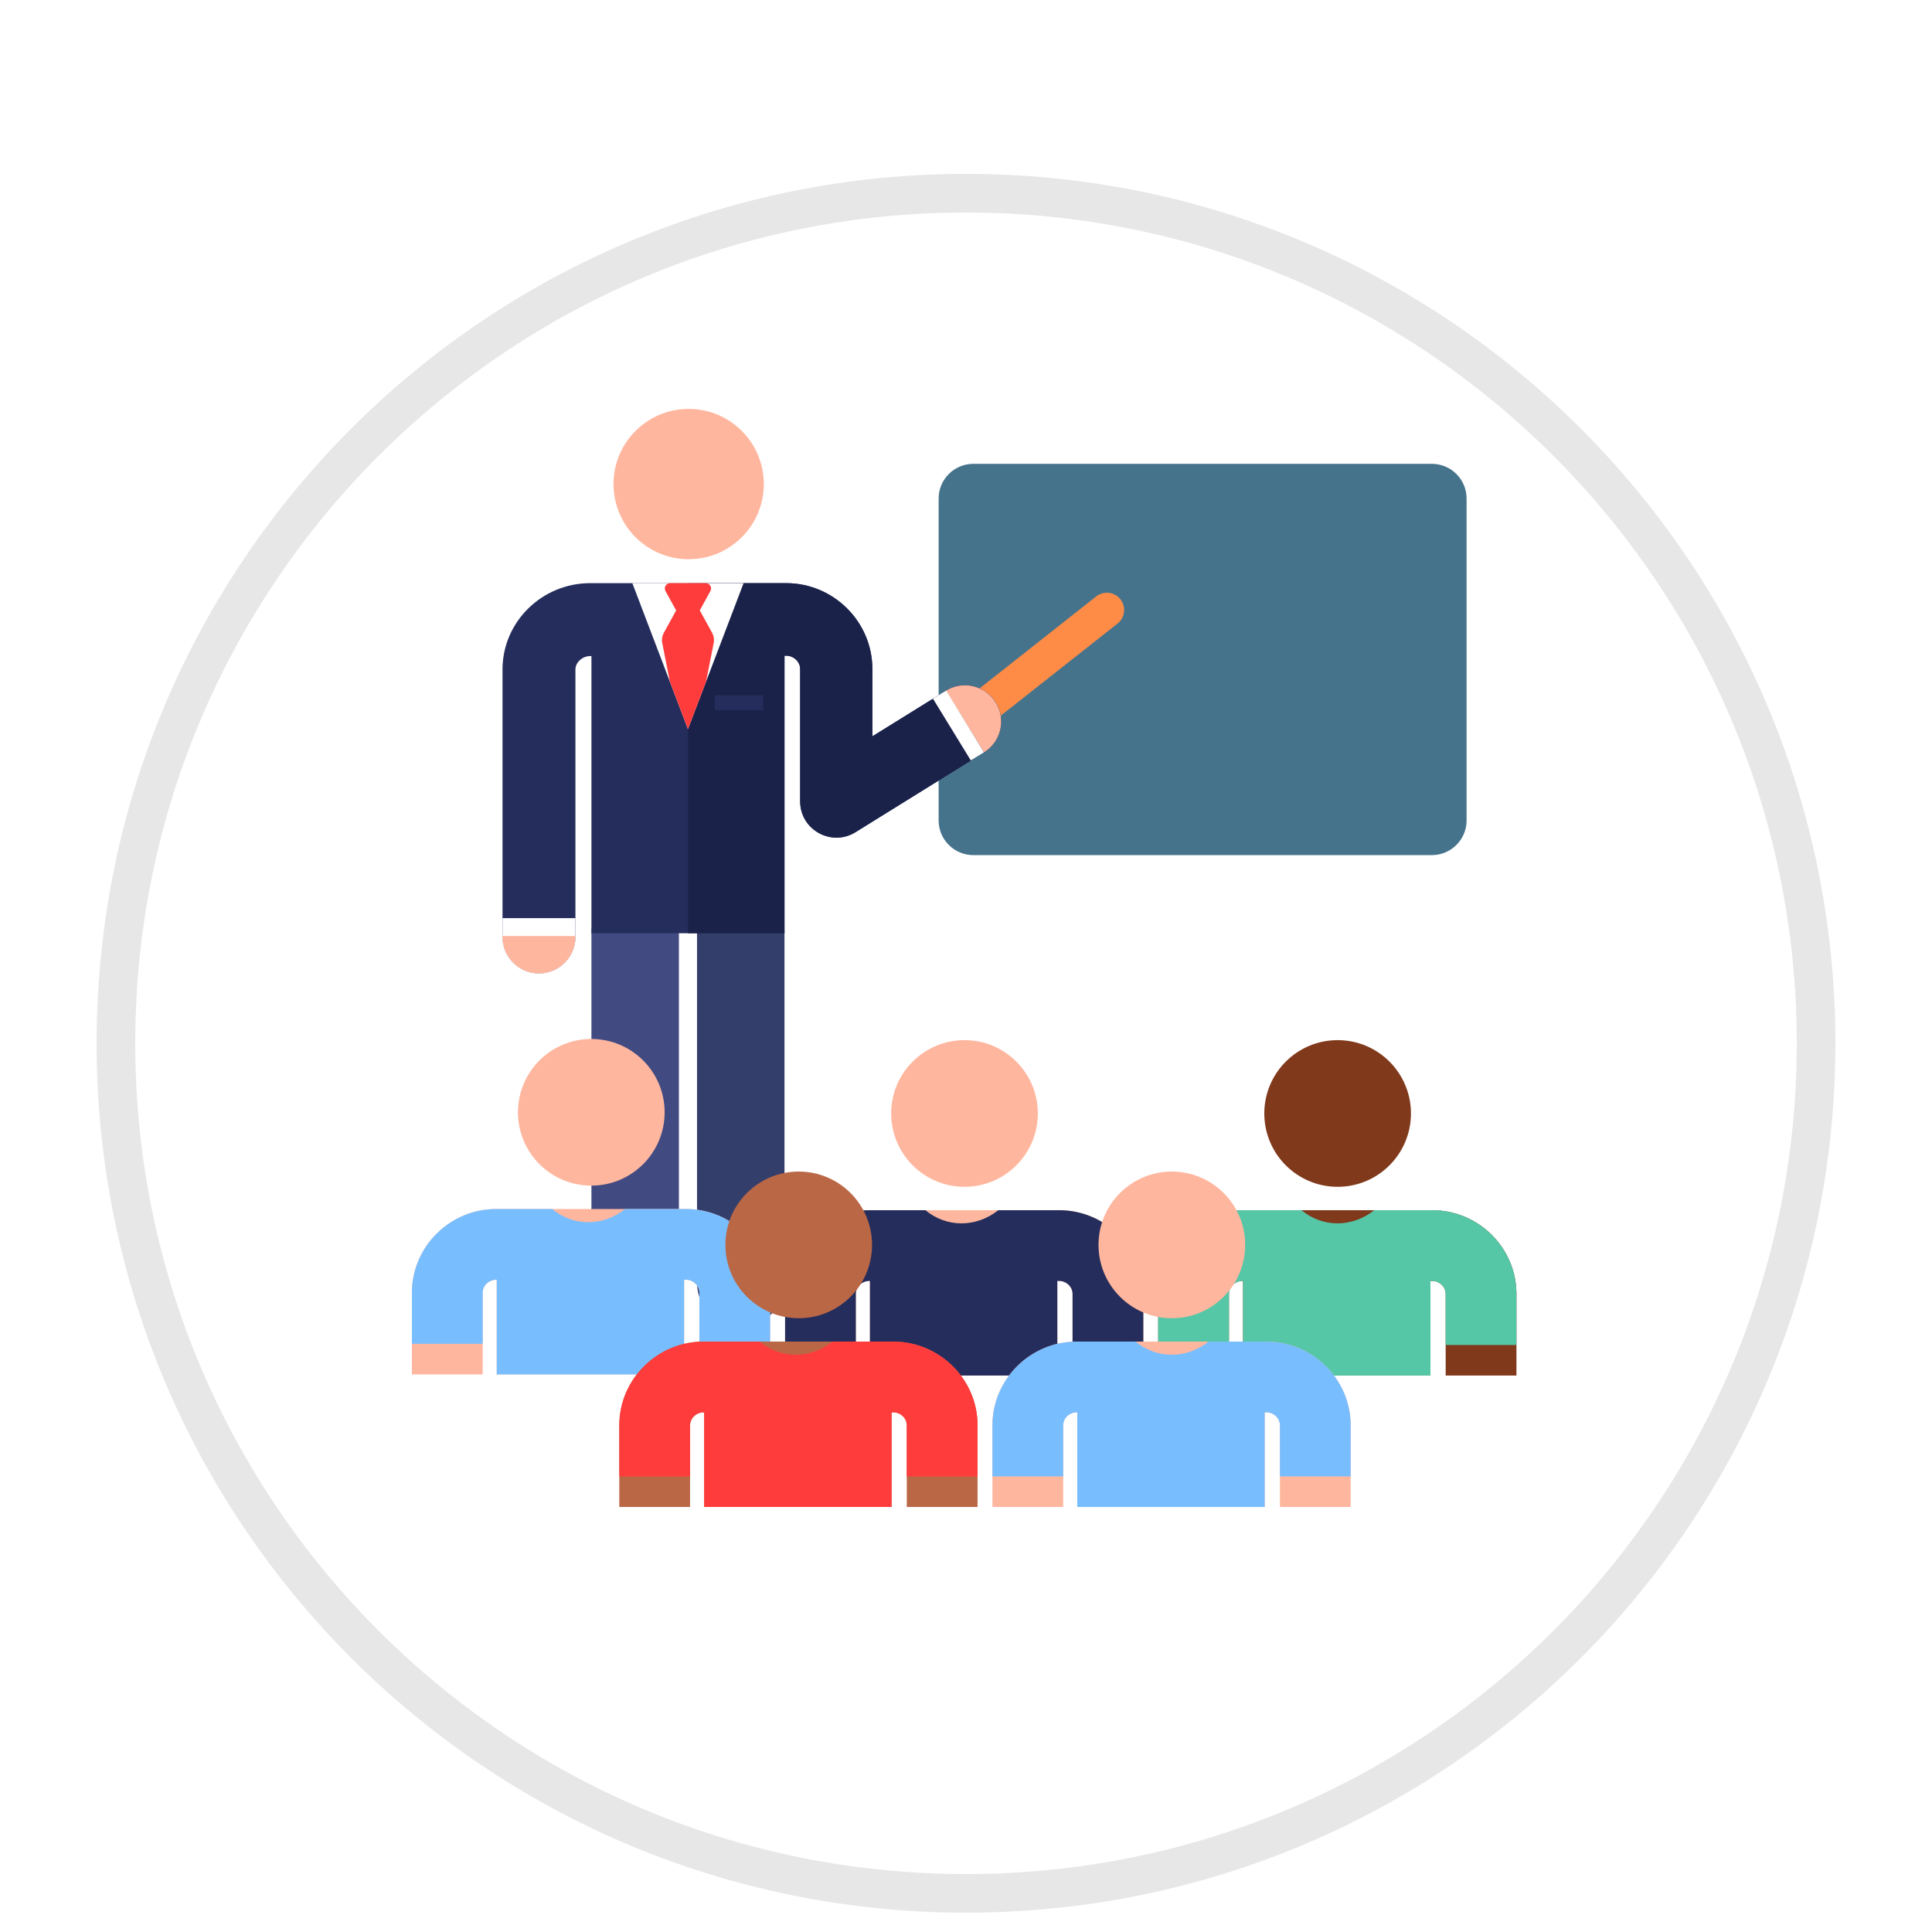<svg xmlns="http://www.w3.org/2000/svg" width="100" height="100" viewBox="0 0 100 100" fill="none"><g clip-path="url(#clip0_80_3584)"><g filter="url(#filter0_d_80_3584)"><path d="M95 50C95 74.853 74.853 95 50 95C25.147 95 5 74.853 5 50C5 25.147 25.147 5 50 5C74.853 5 95 25.147 95 50Z" fill="white"></path><path d="M94 50C94 74.3 74.3 94 50 94C25.7 94 6 74.3 6 50C6 25.7 25.7 6 50 6C74.3 6 94 25.7 94 50Z" stroke="#E7E7E7" stroke-width="2"></path></g><path d="M48.583 42.464V25.806C48.583 24.813 49.387 24.008 50.38 24.008H74.113C75.106 24.008 75.911 24.813 75.911 25.806V42.464C75.911 43.456 75.106 44.261 74.113 44.261H50.381C49.387 44.261 48.583 43.456 48.583 42.464Z" fill="#46738C"></path><path d="M49.971 38.239C49.707 38.239 49.446 38.122 49.269 37.899C48.964 37.511 49.03 36.95 49.418 36.645L56.738 30.872C57.126 30.567 57.687 30.633 57.993 31.021C58.298 31.408 58.231 31.97 57.844 32.275L50.524 38.047C50.359 38.176 50.165 38.239 49.971 38.239Z" fill="#FF8C46"></path><path d="M35.645 28.945C37.793 28.945 39.535 27.203 39.535 25.055C39.535 22.906 37.793 21.165 35.645 21.165C33.496 21.165 31.755 22.906 31.755 25.055C31.755 27.203 33.496 28.945 35.645 28.945Z" fill="#FFB69E"></path><path d="M38.342 68.663C37.091 68.663 36.078 67.65 36.078 66.399V48.303C36.078 47.053 37.091 46.039 38.342 46.039C39.592 46.039 40.605 47.053 40.605 48.303V66.399C40.606 67.65 39.592 68.663 38.342 68.663Z" fill="#343E6B"></path><path d="M32.876 68.663C31.626 68.663 30.612 67.65 30.612 66.399V48.303C30.612 47.053 31.626 46.039 32.876 46.039C34.127 46.039 35.14 47.053 35.14 48.303V66.399C35.14 67.65 34.127 68.663 32.876 68.663Z" fill="#414B82"></path><path d="M51.539 36.358C50.992 35.477 49.835 35.206 48.955 35.753L45.153 38.113V34.604C45.141 32.167 43.131 30.184 40.694 30.184H40.624C39.424 30.184 31.786 30.184 30.545 30.184C28.057 30.184 26.023 32.177 26.01 34.626C26.01 34.63 26.01 34.633 26.01 34.636V48.496C26.01 49.538 26.855 50.383 27.897 50.383C28.939 50.383 29.784 49.538 29.784 48.496V34.642C29.788 34.283 30.149 33.958 30.545 33.958H30.613V48.303H40.606C40.606 46.966 40.606 35.442 40.606 33.938C40.616 33.938 40.704 33.938 40.694 33.938C41.071 33.938 41.414 34.245 41.416 34.623V41.487C41.423 42.957 43.041 43.843 44.283 43.072L50.935 38.943C51.815 38.395 52.086 37.238 51.539 36.358Z" fill="#252D5C"></path><path d="M51.539 36.358C50.992 35.477 49.835 35.206 48.955 35.753L45.153 38.113V34.604C45.141 32.167 43.131 30.184 40.694 30.184C40.049 30.184 36.228 30.184 35.608 30.184V48.303H40.606C40.606 46.965 40.606 35.442 40.606 33.938C40.616 33.938 40.704 33.938 40.694 33.938C41.071 33.938 41.414 34.245 41.416 34.623V41.487C41.423 42.957 43.041 43.843 44.283 43.072L50.935 38.942C51.815 38.395 52.086 37.238 51.539 36.358Z" fill="#1B224A"></path><path d="M51.539 36.358C50.992 35.477 49.835 35.206 48.955 35.753L50.935 38.942C51.815 38.395 52.086 37.238 51.539 36.358Z" fill="#FFB69E"></path><path d="M48.288 36.16L50.25 39.361L50.932 38.942L48.971 35.742L48.288 36.16Z" fill="white"></path><path d="M26.01 47.523V48.496C26.01 49.538 26.854 50.383 27.896 50.383C28.938 50.383 29.783 49.538 29.783 48.496V47.523H26.01Z" fill="white"></path><path d="M26.01 48.448V48.496C26.01 49.538 26.854 50.383 27.896 50.383C28.938 50.383 29.783 49.538 29.783 48.496V48.448H26.01Z" fill="#FFB69E"></path><path d="M32.73 30.184L35.608 37.739L38.488 30.184H32.73Z" fill="white"></path><path d="M36.86 32.756L36.221 31.593L36.772 30.59C36.872 30.408 36.74 30.184 36.532 30.184H34.684C34.476 30.184 34.344 30.408 34.444 30.59L34.997 31.596L34.359 32.756C34.271 32.917 34.242 33.103 34.278 33.283L34.672 35.28L35.608 37.739L36.546 35.28L36.941 33.283C36.977 33.103 36.949 32.916 36.86 32.756Z" fill="#FF3C3C"></path><path d="M39.494 35.989H37.002V36.757H39.494V35.989Z" fill="#252D5C"></path><path d="M69.236 61.429C71.332 61.429 73.031 59.729 73.031 57.633C73.031 55.537 71.332 53.837 69.236 53.837C67.139 53.837 65.44 55.537 65.44 57.633C65.44 59.729 67.139 61.429 69.236 61.429Z" fill="#80391B"></path><path d="M74.135 62.639C73.02 62.639 65.419 62.639 64.304 62.639C61.926 62.639 59.96 64.573 59.948 66.951V71.198H63.611V66.969C63.613 66.601 63.935 66.302 64.304 66.302H64.34V71.198H74.04V66.302H74.136C74.504 66.302 74.826 66.601 74.828 66.969V71.198H78.491V66.951C78.479 64.573 76.513 62.639 74.135 62.639Z" fill="#80391B"></path><path d="M74.135 62.639H71.133C69.964 63.566 68.43 63.53 67.364 62.639H64.304C61.926 62.639 59.96 64.573 59.949 66.951V69.617H63.611V66.969C63.613 66.601 63.935 66.302 64.304 66.302H64.34V71.198H74.04V66.302H74.136C74.504 66.302 74.826 66.601 74.828 66.969V69.617H78.491V66.951C78.479 64.573 76.513 62.639 74.135 62.639Z" fill="#55C7A6"></path><path d="M49.923 61.429C52.019 61.429 53.718 59.729 53.718 57.633C53.718 55.537 52.019 53.837 49.923 53.837C47.827 53.837 46.127 55.537 46.127 57.633C46.127 59.729 47.827 61.429 49.923 61.429Z" fill="#FFB69E"></path><path d="M54.823 62.639C53.707 62.639 46.106 62.639 44.991 62.639C42.613 62.639 40.648 64.573 40.636 66.951V71.198H44.298V66.969C44.3 66.601 44.623 66.302 44.991 66.302H45.027V71.198H54.727V66.302H54.823C55.191 66.302 55.513 66.601 55.515 66.969V71.198H59.178V66.951C59.166 64.573 57.201 62.639 54.823 62.639Z" fill="#FFB69E"></path><path d="M54.823 62.639H51.671C50.502 63.566 48.967 63.53 47.901 62.639H44.991C42.613 62.639 40.648 64.573 40.636 66.951V69.617H44.298V66.969C44.3 66.601 44.623 66.302 44.991 66.302H45.027V71.198H54.727V66.302H54.823C55.191 66.302 55.513 66.601 55.515 66.969V69.617H59.178V66.951C59.166 64.573 57.2 62.639 54.823 62.639Z" fill="#252D5C"></path><path d="M30.606 61.368C32.702 61.368 34.401 59.669 34.401 57.573C34.401 55.476 32.702 53.777 30.606 53.777C28.509 53.777 26.81 55.476 26.81 57.573C26.81 59.669 28.509 61.368 30.606 61.368Z" fill="#FFB69E"></path><path d="M35.507 62.578C34.391 62.578 26.79 62.578 25.675 62.578C23.297 62.578 21.332 64.513 21.32 66.891V71.138H24.983V66.909C24.984 66.541 25.307 66.241 25.675 66.241H25.711V71.138H35.411V66.241H35.507C35.875 66.241 36.197 66.541 36.199 66.909V71.138H39.862V66.89C39.85 64.513 37.885 62.578 35.507 62.578Z" fill="#FFB69E"></path><path d="M35.507 62.578H32.355C31.186 63.505 29.651 63.469 28.585 62.578H25.675C23.297 62.578 21.332 64.513 21.32 66.891V69.556H24.983V66.909C24.984 66.541 25.307 66.241 25.675 66.241H25.711V71.138H35.411V66.241H35.507C35.875 66.241 36.197 66.541 36.199 66.909V69.556H39.862V66.89C39.85 64.513 37.885 62.578 35.507 62.578Z" fill="#78BEFF"></path><path d="M60.654 68.231C62.751 68.231 64.45 66.532 64.45 64.435C64.45 62.339 62.751 60.64 60.654 60.64C58.558 60.64 56.859 62.339 56.859 64.435C56.859 66.532 58.558 68.231 60.654 68.231Z" fill="#FFB69E"></path><path d="M65.555 69.441C64.44 69.441 56.838 69.441 55.723 69.441C53.346 69.441 51.38 71.375 51.368 73.753V78H55.031V73.771C55.033 73.403 55.355 73.103 55.723 73.103H55.759V78H65.46V73.103H65.555C65.924 73.103 66.246 73.403 66.248 73.771V78H69.91V73.753C69.898 71.375 67.933 69.441 65.555 69.441Z" fill="#FFB69E"></path><path d="M65.555 69.441H62.553C61.384 70.368 59.849 70.332 58.783 69.441H55.723C53.346 69.441 51.38 71.375 51.368 73.753V76.419H55.031V73.771C55.033 73.403 55.355 73.103 55.723 73.103H55.759V78H65.46V73.103H65.555C65.924 73.103 66.246 73.403 66.248 73.771V76.419H69.91V73.753C69.898 71.375 67.933 69.441 65.555 69.441Z" fill="#78BEFF"></path><path d="M41.342 68.231C43.438 68.231 45.137 66.532 45.137 64.435C45.137 62.339 43.438 60.64 41.342 60.64C39.245 60.64 37.546 62.339 37.546 64.435C37.546 66.532 39.245 68.231 41.342 68.231Z" fill="#BA6746"></path><path d="M46.242 69.441C45.127 69.441 37.526 69.441 36.41 69.441C34.033 69.441 32.067 71.375 32.055 73.753V78H35.718V73.771C35.72 73.403 36.042 73.103 36.41 73.103H36.447V78H46.147V73.103H46.242C46.611 73.103 46.933 73.403 46.935 73.771V78H50.598V73.753C50.586 71.375 48.62 69.441 46.242 69.441Z" fill="#BA6746"></path><path d="M46.242 69.441H43.09C41.921 70.368 40.387 70.332 39.321 69.441H36.41C34.033 69.441 32.067 71.375 32.055 73.753V76.419H35.718V73.771C35.72 73.403 36.042 73.103 36.41 73.103H36.447V78H46.147V73.103H46.242C46.611 73.103 46.933 73.403 46.935 73.771V76.419H50.598V73.753C50.586 71.375 48.62 69.441 46.242 69.441Z" fill="#FF3C3C"></path></g><defs><filter id="filter0_d_80_3584" x="1" y="5" width="98" height="98" filterUnits="userSpaceOnUse" color-interpolation-filters="sRGB"><feFlood flood-opacity="0" result="BackgroundImageFix"></feFlood><feColorMatrix in="SourceAlpha" type="matrix" values="0 0 0 0 0 0 0 0 0 0 0 0 0 0 0 0 0 0 127 0" result="hardAlpha"></feColorMatrix><feOffset dy="4"></feOffset><feGaussianBlur stdDeviation="2"></feGaussianBlur><feComposite in2="hardAlpha" operator="out"></feComposite><feColorMatrix type="matrix" values="0 0 0 0 0 0 0 0 0 0 0 0 0 0 0 0 0 0 0.2 0"></feColorMatrix><feBlend mode="normal" in2="BackgroundImageFix" result="effect1_dropShadow_80_3584"></feBlend><feBlend mode="normal" in="SourceGraphic" in2="effect1_dropShadow_80_3584" result="shape"></feBlend></filter><clipPath id="clip0_80_3584"><rect width="100" height="100" fill="white"></rect></clipPath></defs></svg>